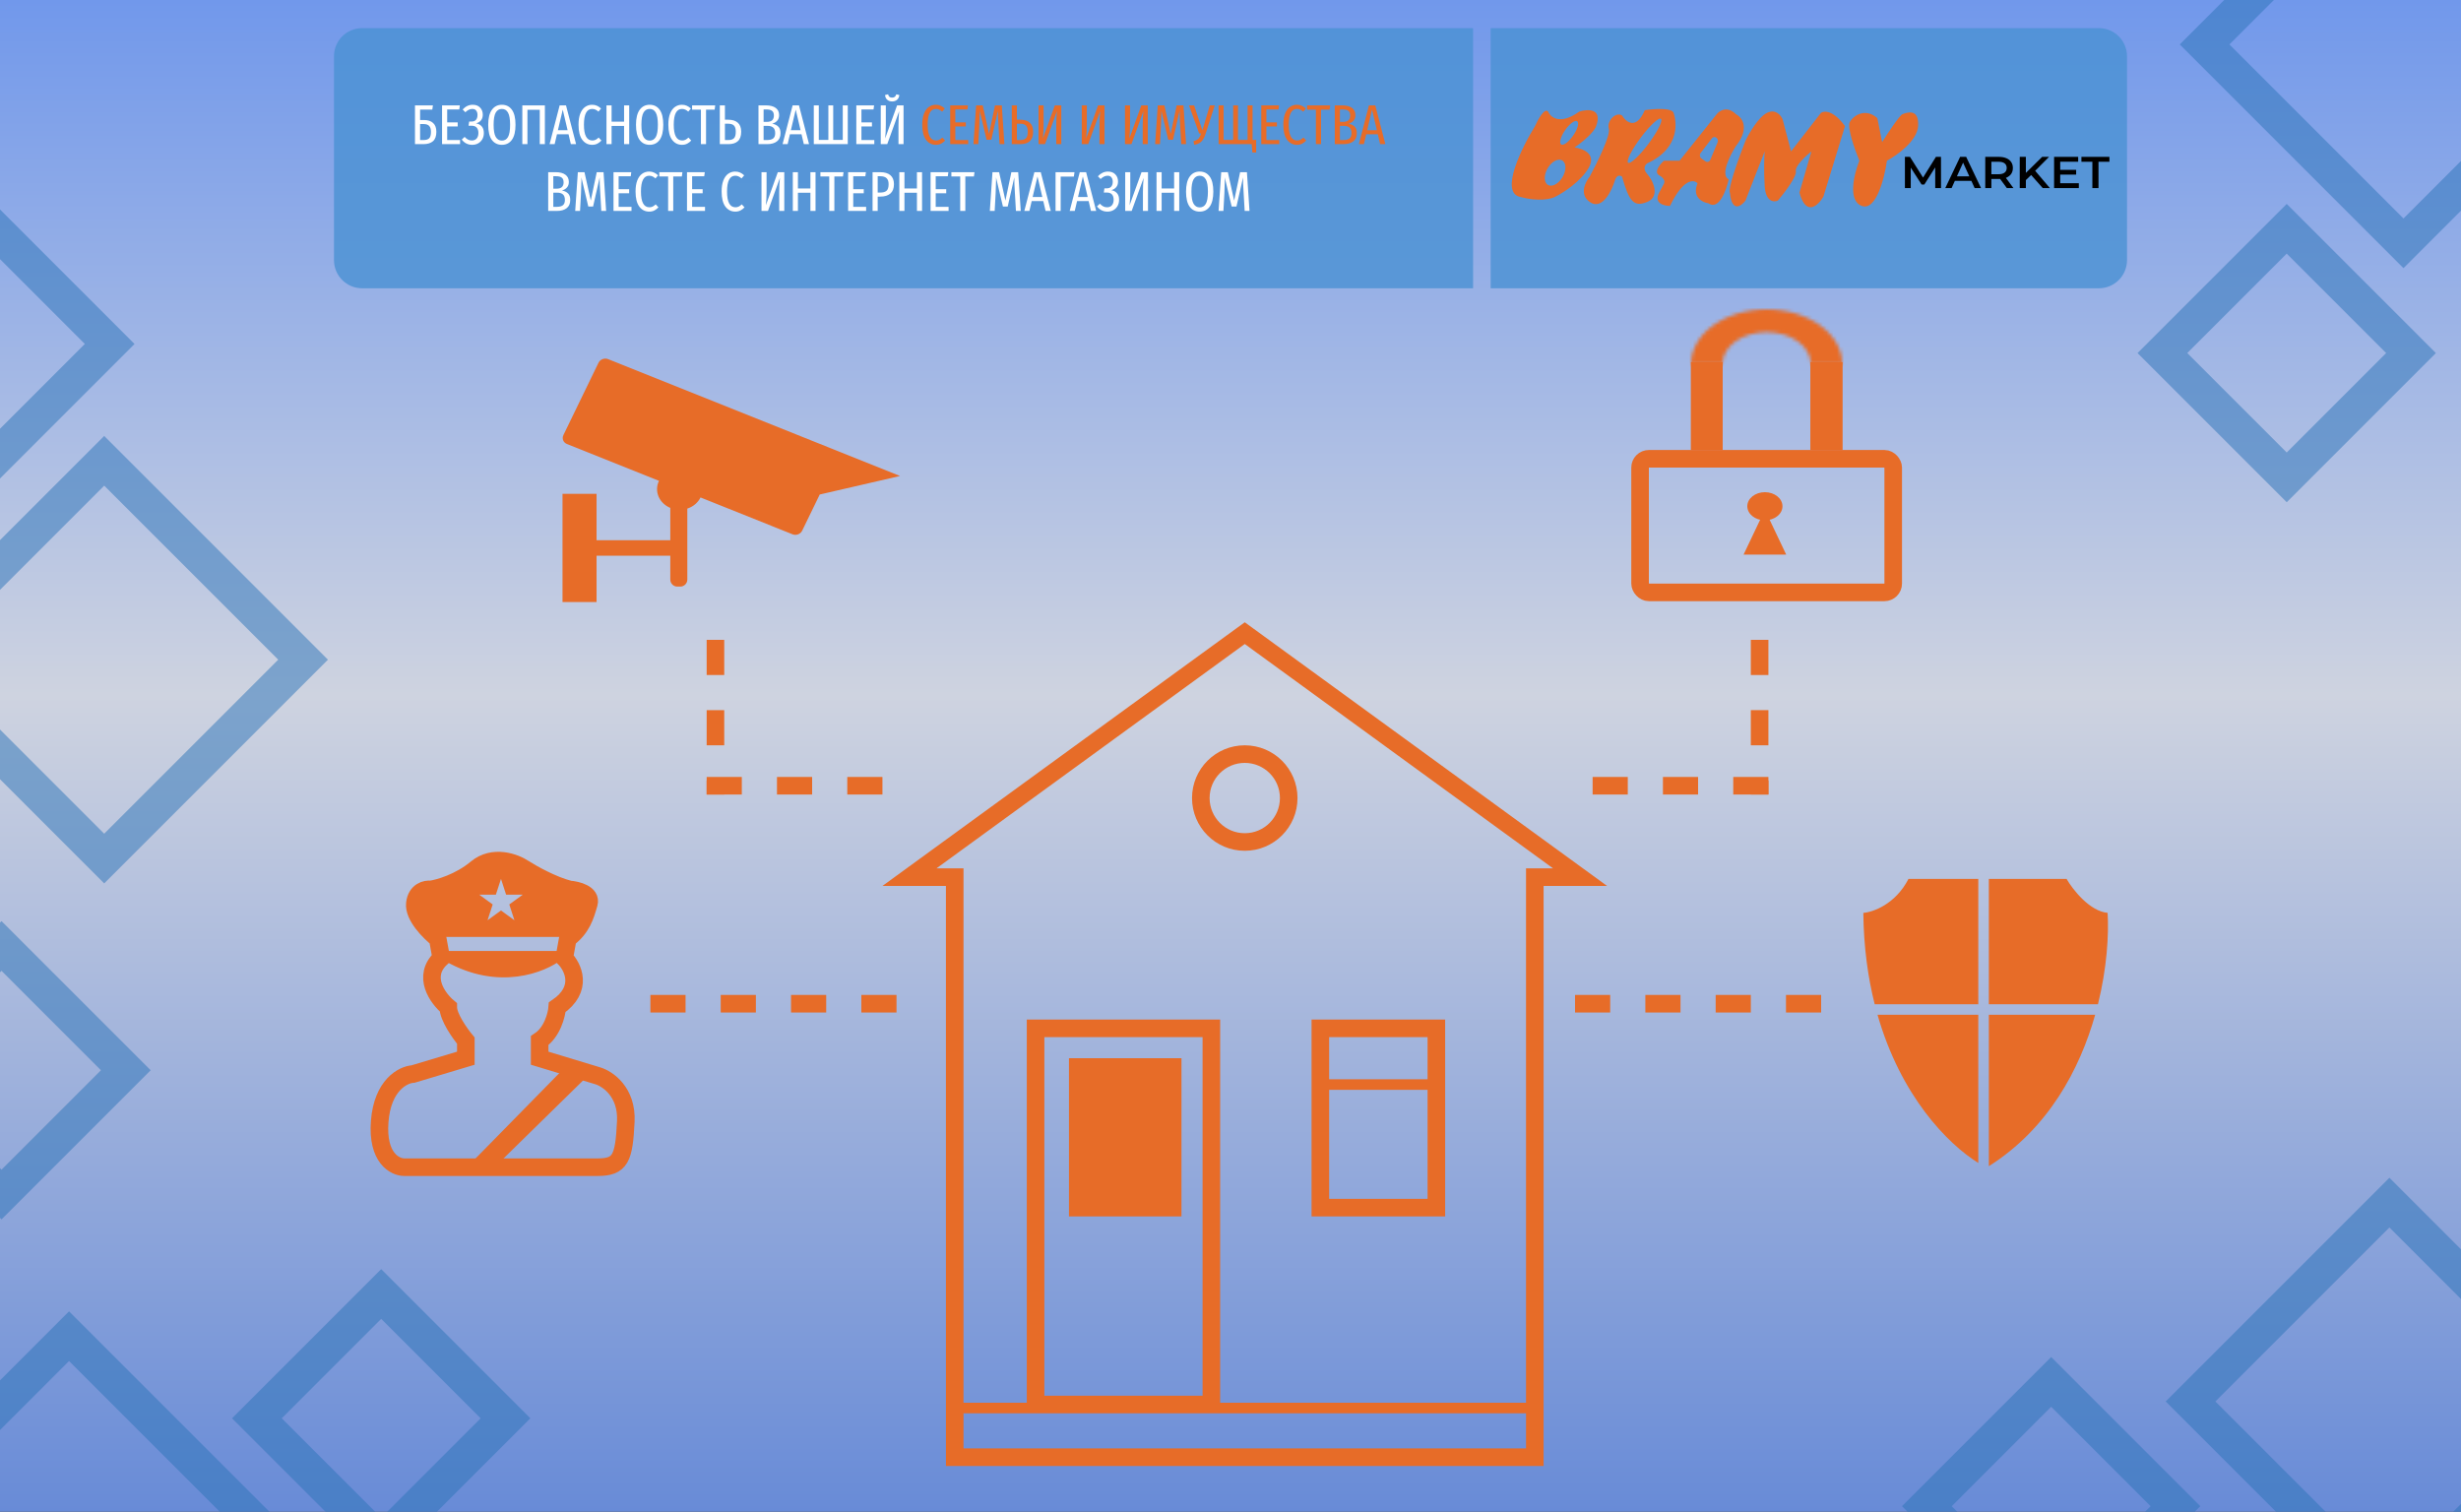 <svg width="700" height="430" viewBox="0 0 700 430" fill="none" xmlns="http://www.w3.org/2000/svg">
<rect x="0" y="0" width="700" height="430" fill="#333333" stroke="none"/>
<g clip-path="url(#clip0_493_2)">
<rect width="700" height="430" fill="url(#paint0_linear_493_2)"/>
<path fill-rule="evenodd" clip-rule="evenodd" d="M354.057 183.184L266.368 247H269.057H274.057L274.057 279L274.057 399H292.057V397V295V290H297.057H342.057H347.057V295V397V399H434.057L434.057 279L434.057 252V247H439.057H441.746L354.057 183.184ZM347.057 402H342.057H297.057H292.057H274.057L274.057 412H434.057V402H347.057ZM259.497 252H269.057V412V417H274.057H434.057H439.057V412V252H448.617H457.114L450.244 247L354.057 177L257.87 247L251 252H259.497ZM297.057 295H342.057V397H297.057V295ZM304.057 301H336.057V346H304.057V301ZM378.057 295H406.057V307H378.057V295ZM378.057 310H406.057V341H378.057V310ZM373.057 290H378.057H406.057H411.057V295V341V346H406.057H378.057H373.057V341V295V290ZM364.057 227C364.057 232.523 359.58 237 354.057 237C348.534 237 344.057 232.523 344.057 227C344.057 221.477 348.534 217 354.057 217C359.58 217 364.057 221.477 364.057 227ZM369.057 227C369.057 235.284 362.341 242 354.057 242C345.773 242 339.057 235.284 339.057 227C339.057 218.716 345.773 212 354.057 212C362.341 212 369.057 218.716 369.057 227Z" fill="#E76C28"/>
<rect x="466.5" y="130.5" width="72" height="38" rx="2.5" stroke="#E76C28" stroke-width="5"/>
<mask id="path-3-inside-1_493_2" fill="white">
<path d="M524 103.5C524 99.389 521.735 95.447 517.703 92.54C513.671 89.633 508.202 88 502.5 88C496.798 88 491.329 89.633 487.297 92.54C483.265 95.447 481 99.389 481 103.5L489.965 103.5C489.965 101.103 491.286 98.805 493.637 97.11C495.987 95.416 499.176 94.463 502.5 94.463C505.824 94.463 509.013 95.416 511.363 97.11C513.714 98.805 515.035 101.103 515.035 103.5H524Z"/>
</mask>
<path d="M524 103.5C524 99.389 521.735 95.447 517.703 92.54C513.671 89.633 508.202 88 502.5 88C496.798 88 491.329 89.633 487.297 92.54C483.265 95.447 481 99.389 481 103.5L489.965 103.5C489.965 101.103 491.286 98.805 493.637 97.11C495.987 95.416 499.176 94.463 502.5 94.463C505.824 94.463 509.013 95.416 511.363 97.11C513.714 98.805 515.035 101.103 515.035 103.5H524Z" stroke="#E76C28" stroke-width="16" mask="url(#path-3-inside-1_493_2)"/>
<rect x="481" y="103" width="9" height="25" fill="#E76C28"/>
<rect x="481" y="103" width="9" height="25" fill="#E76C28"/>
<rect x="481" y="103" width="9" height="25" fill="#E76C28"/>
<rect x="515" y="103" width="9" height="25" fill="#E76C28"/>
<rect x="515" y="103" width="9" height="25" fill="#E76C28"/>
<rect x="515" y="103" width="9" height="25" fill="#E76C28"/>
<ellipse cx="502" cy="144" rx="5" ry="4" fill="#E76C28"/>
<path d="M502 145L508.062 157.75H495.938L502 145Z" fill="#E76C28"/>
<path fill-rule="evenodd" clip-rule="evenodd" d="M239.02 128.593L256 135.39L233.163 140.661L228.178 150.93C227.696 151.924 226.474 152.396 225.448 151.986L161.242 126.284C160.217 125.874 159.776 124.735 160.259 123.742L170.227 103.204C170.709 102.21 171.932 101.737 172.957 102.148L239.02 128.593ZM199.251 141.5C198.561 142.922 197.276 144.038 195.681 144.6C195.62 144.621 195.56 144.642 195.499 144.661V164.852C195.499 165.957 194.604 166.852 193.499 166.852H192.658C191.554 166.852 190.658 165.957 190.658 164.852L190.658 158.06H169.682V171.248H160V140.475H169.682V153.664H190.658L190.658 144.465C189.132 143.831 187.936 142.68 187.328 141.257C186.709 139.807 186.749 138.194 187.439 136.771L193.345 139.136L199.251 141.5Z" fill="#E76C28"/>
<path fill-rule="evenodd" clip-rule="evenodd" d="M565.699 331.713C582.604 321.042 591.568 304.166 595.944 288.647H565.699V331.713ZM565.699 285.647H596.738C599.277 275.402 599.858 265.984 599.485 259.662C594.347 259.179 589.559 253.019 587.807 250H565.699V285.647ZM562.699 250V285.647H533.232C531.302 277.986 530.103 269.34 530 259.662C532.725 259.461 539.109 257.246 542.846 250H562.699ZM562.699 288.647V330.799C553.891 325.301 540.644 311.733 534.038 288.647H562.699Z" fill="#E76C28"/>
<path d="M132.5 296V301L117.5 305.5C114.667 305.667 108.8 308.6 108 319C107.2 329.4 112.333 332 115 332H170C176.5 332 177.5 329.5 178 319C178.4 310.6 172.833 306.833 170 306L153.5 301V296C157.1 293.6 158.333 288.667 158.5 286.5C166.1 281.3 163 275 160.5 272.5L161.5 267C165.5 264 166.5 260.5 167.5 257C168.3 254.2 164.167 253.167 162 253C157.2 251.8 151.333 248.5 149 247C146.5 245.333 140.3 243 135.5 247C130.7 251 124.833 252.667 122.5 253C121.167 252.833 118.4 253.4 118 257C117.6 260.6 122.167 265.167 124.5 267L125.5 272.5C119.9 277.7 124.5 284 127.5 286.5C127.5 289.3 130.833 294 132.5 296Z" stroke="#E76C28" stroke-width="5"/>
<path d="M160 271H126L127 273C141.8 281.4 154.833 276.167 159.5 272.5L160 271Z" fill="#E76C28" stroke="#E76C28"/>
<path fill-rule="evenodd" clip-rule="evenodd" d="M126 266.5H159.5L164 264L167 255L142.5 245L119 255L120.5 263L126 266.5ZM143.959 254.491L142.5 250L141.041 254.491H136.318L140.139 257.267L138.679 261.759L142.5 258.983L146.321 261.759L144.861 257.267L148.682 254.491H143.959Z" fill="#E76C28"/>
<path d="M135 330.5L161.5 303.5L167 305.5L141.5 330.5H135Z" fill="#E76C28" stroke="#E76C28"/>
<line x1="185" y1="285.5" x2="260" y2="285.5" stroke="#E76C28" stroke-width="5" stroke-dasharray="10 10"/>
<line x1="448" y1="285.5" x2="523" y2="285.5" stroke="#E76C28" stroke-width="5" stroke-dasharray="10 10"/>
<line x1="203.5" y1="182" x2="203.5" y2="226" stroke="#E76C28" stroke-width="5" stroke-dasharray="10 10"/>
<line x1="201" y1="223.5" x2="258" y2="223.5" stroke="#E76C28" stroke-width="5" stroke-dasharray="10 10"/>
<line y1="-2.5" x2="44" y2="-2.5" transform="matrix(0 1 1 0 503 182)" stroke="#E76C28" stroke-width="5" stroke-dasharray="10 10"/>
<line y1="-2.5" x2="57" y2="-2.5" transform="matrix(-1 0 0 1 503 226)" stroke="#E76C28" stroke-width="5" stroke-dasharray="10 10"/>
<rect opacity="0.5" x="-26.929" y="187.64" width="80" height="80" transform="rotate(-45 -26.929 187.64)" stroke="#2C75B9" stroke-width="10"/>
<rect opacity="0.5" x="-38.929" y="98.427" width="50" height="49.167" transform="rotate(-45 -38.929 98.427)" stroke="#2C75B9" stroke-width="10"/>
<rect opacity="0.5" x="-36.929" y="436.64" width="80" height="80" transform="rotate(-45 -36.929 436.64)" stroke="#2C75B9" stroke-width="10"/>
<rect opacity="0.5" x="73.071" y="403.427" width="50" height="50" transform="rotate(-45 73.071 403.427)" stroke="#2C75B9" stroke-width="10"/>
<rect opacity="0.5" x="-34.929" y="304.427" width="50" height="50" transform="rotate(-45 -34.929 304.427)" stroke="#2C75B9" stroke-width="10"/>
<rect opacity="0.5" x="627.071" y="12.64" width="80" height="80" transform="rotate(-45 627.071 12.64)" stroke="#2C75B9" stroke-width="10"/>
<rect opacity="0.5" x="615.071" y="100.427" width="50" height="50" transform="rotate(-45 615.071 100.427)" stroke="#2C75B9" stroke-width="10"/>
<rect opacity="0.5" x="623.071" y="398.64" width="80" height="80" transform="rotate(-45 623.071 398.64)" stroke="#2C75B9" stroke-width="10"/>
<rect opacity="0.5" x="548.071" y="428.427" width="50" height="50" transform="rotate(-45 548.071 428.427)" stroke="#2C75B9" stroke-width="10"/>
<path opacity="0.8" d="M95 16C95 11.582 98.582 8 103 8H419V82H103C98.582 82 95 78.418 95 74V16Z" fill="#4A91D3"/>
<path opacity="0.8" d="M424 8H597C601.418 8 605 11.582 605 16V74C605 78.418 601.418 82 597 82H424V8Z" fill="#4A91D3"/>
<path d="M595.146 53.502V46.013H592.035V44.616H600V46.013H596.889V53.502H595.146Z" fill="black"/>
<path d="M585.867 48.31H590.534V49.669H585.867V48.31ZM586.001 52.118H591.298V53.502H584.258V44.616H591.111V46H586.001V52.118Z" fill="black"/>
<path d="M576.044 51.408L575.95 49.453L580.872 44.616H582.829L578.739 48.729L577.774 49.732L576.044 51.408ZM574.489 53.502V44.616H576.232V53.502H574.489ZM581.033 53.502L577.439 49.453L578.592 48.247L583.071 53.502H581.033Z" fill="black"/>
<path d="M564.68 53.502V44.616H568.542C569.374 44.616 570.084 44.743 570.674 44.997C571.273 45.251 571.734 45.615 572.056 46.089C572.377 46.563 572.538 47.125 572.538 47.777C572.538 48.429 572.377 48.992 572.056 49.465C571.734 49.931 571.273 50.291 570.674 50.544C570.084 50.79 569.374 50.913 568.542 50.913H565.646L566.423 50.164V53.502H564.68ZM570.822 53.502L568.448 50.278H570.312L572.699 53.502H570.822ZM566.423 50.341L565.646 49.554H568.462C569.231 49.554 569.807 49.398 570.192 49.084C570.585 48.771 570.782 48.336 570.782 47.777C570.782 47.21 570.585 46.774 570.192 46.47C569.807 46.165 569.231 46.013 568.462 46.013H565.646L566.423 45.2V50.341Z" fill="black"/>
<path d="M553.308 53.502L557.532 44.616H559.249L563.486 53.502H561.662L558.028 45.492H558.726L555.105 53.502H553.308ZM555.253 51.446L555.722 50.151H560.791L561.26 51.446H555.253Z" fill="black"/>
<path d="M541.828 53.502V44.616H543.263L547.366 51.103H546.615L550.652 44.616H552.087L552.1 53.502H550.451L550.437 47.066H550.786L547.353 52.487H546.575L543.089 47.066H543.491V53.502H541.828Z" fill="black"/>
<path fill-rule="evenodd" clip-rule="evenodd" d="M467.844 31.338C465.39 37.087 462.503 34.742 461.366 32.851C459.662 31.716 456.934 34.364 457.616 36.634C458.162 38.449 454.207 46.468 452.161 50.25C450.911 51.763 449.161 55.318 452.161 57.437C455.911 60.084 458.639 53.654 459.321 51.385C459.866 49.569 460.912 49.872 461.366 50.25C463.412 57.437 464.776 58.949 468.526 57.437C472.277 55.923 470.231 51.385 468.526 49.494C467.162 47.981 467.958 46.846 468.526 46.468C478.413 41.929 476.709 33.986 476.027 32.095C475.481 30.582 470.345 30.96 467.844 31.338ZM468.807 41C466.217 44.441 463.655 46.802 463.083 46.273C462.512 45.743 464.147 42.524 466.737 39.083C469.326 35.641 471.888 33.281 472.46 33.81C473.032 34.339 471.396 37.558 468.807 41ZM517.962 32.095L509.439 43.064L507.052 33.986C506.598 32.852 505.075 30.885 502.62 32.095C500.165 33.305 497.506 37.895 496.483 40.038C492.119 51.234 491.71 54.537 492.051 54.789C492.597 60.538 495.233 58.697 496.483 57.059L501.938 43.064C501.825 44.451 501.666 48.359 501.938 52.898C502.211 57.437 504.552 57.563 505.689 57.059C507.507 54.915 511.075 50.25 510.803 48.737C510.53 47.224 513.644 44.325 515.235 43.064L511.826 54.789C513.735 61.749 517.167 58.445 518.644 55.924L524.781 35.877C521.508 31.339 518.872 31.465 517.962 32.095ZM526.145 34.742C525.327 36.255 527.622 42.685 528.872 45.711C527.395 49.367 525.463 57.058 529.554 58.571C533.646 60.084 536.032 50.628 536.714 45.711C539.555 44.198 545.306 40.113 545.578 35.877C545.912 30.698 542.332 32.031 541.218 32.446L541.146 32.473C540.328 32.775 536.941 37.894 535.35 40.416L533.987 33.607C530.577 30.581 527.168 32.851 526.145 34.742ZM449.21 31.746C443.755 35.68 441.027 33.385 440.346 31.746C439.345 30.536 437.428 34.015 436.595 35.907C432.845 41.958 426.708 54.44 432.163 55.953C437.618 57.466 441.255 56.583 442.391 55.953C444.664 54.818 449.755 51.565 451.937 47.632C454.119 43.698 450.119 42.21 447.846 41.958C452.21 38.932 453.756 36.663 453.983 35.907C455.892 30.763 451.597 30.989 449.21 31.746ZM447.371 38.703C446.085 40.504 444.574 41.552 443.998 41.046C443.423 40.539 443.999 38.669 445.286 36.868C446.573 35.068 448.083 34.019 448.659 34.526C449.235 35.032 448.658 36.903 447.371 38.703ZM440.105 52.471C441.167 53.337 443.023 52.538 444.25 50.687C445.477 48.836 445.61 46.633 444.548 45.767C443.486 44.9 441.631 45.699 440.404 47.55C439.177 49.402 439.043 51.605 440.105 52.471ZM493.756 41.551C497.847 36.407 495.46 33.356 493.756 32.473C491.301 30.053 489.096 31.465 488.301 32.473L477.731 45.712H473.299C472.163 46.72 470.299 48.964 471.935 49.872C473.572 50.78 473.527 51.763 473.299 52.142C473.527 51.763 473.572 51.763 471.935 54.789C470.299 57.815 473.299 58.571 475.004 58.571C478.822 50.704 481.823 51.007 482.846 52.142C481.209 56.075 484.209 57.563 485.914 57.815C488.914 59.933 491.028 54.159 491.71 51.007C489.255 49.796 492.051 44.199 493.756 41.551ZM486.933 39.334C487.637 38.416 489.007 39.39 488.549 40.483L486.459 45.478C486.223 46.041 485.578 46.231 485.086 45.881L483.959 45.08C483.467 44.73 483.353 44.001 483.716 43.528L486.933 39.334Z" fill="#E76C28"/>
<path d="M120.58 34.136C121.711 34.136 122.58 34.419 123.188 34.984C123.807 35.539 124.116 36.376 124.116 37.496C124.116 38.712 123.796 39.603 123.156 40.168C122.516 40.723 121.599 41 120.404 41H118.036V29.976H123.14L122.964 31.176H119.492V34.136H120.58ZM120.5 39.832C121.226 39.832 121.754 39.667 122.084 39.336C122.415 39.005 122.58 38.397 122.58 37.512C122.58 36.723 122.41 36.157 122.068 35.816C121.738 35.464 121.226 35.288 120.532 35.288H119.492V39.832H120.5ZM130.795 29.976L130.635 31.144H127.195V34.808H130.187V35.976H127.195V39.832H130.859V41H125.739V29.976H130.795ZM134.314 41.192C133.088 41.192 132.096 40.696 131.338 39.704L132.154 38.936C132.474 39.277 132.794 39.533 133.114 39.704C133.434 39.875 133.797 39.96 134.202 39.96C134.789 39.96 135.248 39.773 135.578 39.4C135.909 39.016 136.074 38.488 136.074 37.816C136.074 37.155 135.914 36.648 135.594 36.296C135.274 35.944 134.794 35.768 134.154 35.768H133.274L133.45 34.568H134.17C134.693 34.568 135.098 34.408 135.386 34.088C135.674 33.757 135.818 33.299 135.818 32.712C135.818 32.2 135.696 31.784 135.45 31.464C135.216 31.144 134.853 30.984 134.362 30.984C134 30.984 133.658 31.064 133.338 31.224C133.018 31.373 132.693 31.608 132.362 31.928L131.594 31.144C132.426 30.248 133.381 29.8 134.458 29.8C135.354 29.8 136.053 30.067 136.554 30.6C137.066 31.133 137.322 31.805 137.322 32.616C137.322 33.288 137.152 33.827 136.81 34.232C136.48 34.637 136.01 34.925 135.402 35.096C136.074 35.203 136.613 35.485 137.018 35.944C137.424 36.392 137.626 37.021 137.626 37.832C137.626 38.493 137.482 39.08 137.194 39.592C136.906 40.093 136.512 40.488 136.01 40.776C135.509 41.053 134.944 41.192 134.314 41.192ZM142.756 29.8C143.972 29.8 144.922 30.275 145.604 31.224C146.287 32.163 146.628 33.587 146.628 35.496C146.628 37.384 146.287 38.808 145.604 39.768C144.922 40.717 143.972 41.192 142.756 41.192C141.54 41.192 140.586 40.723 139.892 39.784C139.21 38.845 138.868 37.421 138.868 35.512C138.868 33.624 139.215 32.2 139.908 31.24C140.602 30.28 141.551 29.8 142.756 29.8ZM142.756 30.984C141.988 30.984 141.402 31.336 140.996 32.04C140.602 32.744 140.404 33.901 140.404 35.512C140.404 37.112 140.607 38.259 141.012 38.952C141.418 39.645 141.999 39.992 142.756 39.992C143.524 39.992 144.106 39.651 144.5 38.968C144.895 38.275 145.092 37.117 145.092 35.496C145.092 33.885 144.895 32.733 144.5 32.04C144.106 31.336 143.524 30.984 142.756 30.984ZM154.984 29.976V41H153.528V31.224H150.024V41H148.568V29.976H154.984ZM162.371 41L161.715 38.2H158.419L157.763 41H156.323L159.187 29.976H160.995L163.859 41H162.371ZM158.691 37.032H161.443L160.067 31.192L158.691 37.032ZM168.412 29.8C168.935 29.8 169.393 29.891 169.788 30.072C170.183 30.243 170.577 30.509 170.972 30.872L170.22 31.752C169.921 31.485 169.633 31.293 169.356 31.176C169.079 31.048 168.775 30.984 168.444 30.984C166.876 30.984 166.092 32.483 166.092 35.48C166.092 38.467 166.892 39.96 168.492 39.96C168.855 39.96 169.169 39.891 169.436 39.752C169.713 39.603 169.996 39.395 170.284 39.128L171.068 39.976C170.748 40.328 170.369 40.621 169.932 40.856C169.495 41.08 169.004 41.192 168.46 41.192C167.276 41.192 166.327 40.712 165.612 39.752C164.908 38.792 164.556 37.368 164.556 35.48C164.556 34.211 164.721 33.155 165.052 32.312C165.393 31.459 165.852 30.829 166.428 30.424C167.015 30.008 167.676 29.8 168.412 29.8ZM177.513 41V35.816H173.961V41H172.505V29.976H173.961V34.616H177.513V29.976H178.969V41H177.513ZM184.788 29.8C186.004 29.8 186.953 30.275 187.636 31.224C188.318 32.163 188.66 33.587 188.66 35.496C188.66 37.384 188.318 38.808 187.636 39.768C186.953 40.717 186.004 41.192 184.788 41.192C183.572 41.192 182.617 40.723 181.924 39.784C181.241 38.845 180.9 37.421 180.9 35.512C180.9 33.624 181.246 32.2 181.94 31.24C182.633 30.28 183.582 29.8 184.788 29.8ZM184.788 30.984C184.02 30.984 183.433 31.336 183.028 32.04C182.633 32.744 182.436 33.901 182.436 35.512C182.436 37.112 182.638 38.259 183.044 38.952C183.449 39.645 184.03 39.992 184.788 39.992C185.556 39.992 186.137 39.651 186.532 38.968C186.926 38.275 187.124 37.117 187.124 35.496C187.124 33.885 186.926 32.733 186.532 32.04C186.137 31.336 185.556 30.984 184.788 30.984ZM193.959 29.8C194.481 29.8 194.94 29.891 195.335 30.072C195.729 30.243 196.124 30.509 196.519 30.872L195.767 31.752C195.468 31.485 195.18 31.293 194.903 31.176C194.625 31.048 194.321 30.984 193.991 30.984C192.423 30.984 191.639 32.483 191.639 35.48C191.639 38.467 192.439 39.96 194.039 39.96C194.401 39.96 194.716 39.891 194.983 39.752C195.26 39.603 195.543 39.395 195.831 39.128L196.615 39.976C196.295 40.328 195.916 40.621 195.479 40.856C195.041 41.08 194.551 41.192 194.007 41.192C192.823 41.192 191.873 40.712 191.159 39.752C190.455 38.792 190.103 37.368 190.103 35.48C190.103 34.211 190.268 33.155 190.599 32.312C190.94 31.459 191.399 30.829 191.975 30.424C192.561 30.008 193.223 29.8 193.959 29.8ZM203.432 29.976L203.272 31.192H200.824V41H199.368V31.192H196.856V29.976H203.432ZM207.155 34.056C208.329 34.056 209.23 34.339 209.859 34.904C210.499 35.469 210.819 36.317 210.819 37.448C210.819 38.685 210.505 39.587 209.875 40.152C209.257 40.717 208.361 41 207.187 41H204.739V29.976H206.195V34.056H207.155ZM207.203 39.832C207.907 39.832 208.43 39.661 208.771 39.32C209.113 38.979 209.283 38.36 209.283 37.464C209.283 36.643 209.113 36.061 208.771 35.72C208.43 35.368 207.891 35.192 207.155 35.192H206.195V39.832H207.203ZM219.643 35.176C220.39 35.325 220.971 35.608 221.387 36.024C221.803 36.429 222.011 37.048 222.011 37.88C222.011 38.915 221.67 39.693 220.987 40.216C220.315 40.739 219.387 41 218.203 41H215.739V29.976H217.835C219.051 29.976 219.985 30.216 220.635 30.696C221.286 31.176 221.611 31.864 221.611 32.76C221.611 33.389 221.435 33.907 221.083 34.312C220.742 34.717 220.262 35.005 219.643 35.176ZM217.195 31.128V34.664H218.139C218.801 34.664 219.297 34.515 219.627 34.216C219.958 33.907 220.123 33.459 220.123 32.872C220.123 32.243 219.947 31.795 219.595 31.528C219.254 31.261 218.715 31.128 217.979 31.128H217.195ZM218.203 39.832C218.95 39.832 219.515 39.688 219.899 39.4C220.294 39.101 220.491 38.595 220.491 37.88C220.491 37.144 220.305 36.616 219.931 36.296C219.569 35.965 219.009 35.8 218.251 35.8H217.195V39.832H218.203ZM228.637 41L227.981 38.2H224.685L224.029 41H222.589L225.453 29.976H227.261L230.125 41H228.637ZM224.957 37.032H227.709L226.333 31.192L224.957 37.032ZM241.138 29.976V41H231.474V29.976H232.898V39.8H235.618V29.976H236.994V39.8H239.714V29.976H241.138ZM248.624 29.976L248.464 31.144H245.024V34.808H248.016V35.976H245.024V39.832H248.688V41H243.568V29.976H248.624ZM257.001 41H255.561V35.576C255.561 34.243 255.625 32.925 255.753 31.624L252.361 41H250.521V29.976H251.961V35.416C251.961 36.803 251.897 38.125 251.769 39.384L255.161 29.976H257.001V41ZM253.753 28.856C253.187 28.856 252.723 28.696 252.361 28.376C251.998 28.056 251.79 27.608 251.737 27.032L252.601 26.824C252.686 27.165 252.819 27.411 253.001 27.56C253.193 27.699 253.443 27.768 253.753 27.768C254.062 27.768 254.313 27.693 254.505 27.544C254.707 27.395 254.851 27.155 254.937 26.824L255.801 27.032C255.747 27.608 255.534 28.056 255.161 28.376C254.798 28.696 254.329 28.856 253.753 28.856ZM159.831 54.176C160.578 54.325 161.159 54.608 161.575 55.024C161.991 55.429 162.199 56.048 162.199 56.88C162.199 57.915 161.858 58.693 161.175 59.216C160.503 59.739 159.575 60 158.391 60H155.927V48.976H158.023C159.239 48.976 160.172 49.216 160.823 49.696C161.474 50.176 161.799 50.864 161.799 51.76C161.799 52.389 161.623 52.907 161.271 53.312C160.93 53.717 160.45 54.005 159.831 54.176ZM157.383 50.128V53.664H158.327C158.988 53.664 159.484 53.515 159.815 53.216C160.146 52.907 160.311 52.459 160.311 51.872C160.311 51.243 160.135 50.795 159.783 50.528C159.442 50.261 158.903 50.128 158.167 50.128H157.383ZM158.391 58.832C159.138 58.832 159.703 58.688 160.087 58.4C160.482 58.101 160.679 57.595 160.679 56.88C160.679 56.144 160.492 55.616 160.119 55.296C159.756 54.965 159.196 54.8 158.439 54.8H157.383V58.832H158.391ZM172.407 60H171.031L170.743 54.992C170.604 52.923 170.545 51.413 170.567 50.464L168.695 58.752H167.335L165.367 50.448L165.383 51.184C165.383 52.016 165.34 53.317 165.255 55.088L164.983 60H163.607L164.359 48.976H166.247L168.039 57.056L169.735 48.976H171.671L172.407 60ZM179.561 48.976L179.401 50.144H175.961V53.808H178.953V54.976H175.961V58.832H179.625V60H174.505V48.976H179.561ZM184.631 48.8C185.153 48.8 185.612 48.891 186.007 49.072C186.401 49.243 186.796 49.509 187.191 49.872L186.439 50.752C186.14 50.485 185.852 50.293 185.575 50.176C185.297 50.048 184.993 49.984 184.663 49.984C183.095 49.984 182.311 51.483 182.311 54.48C182.311 57.467 183.111 58.96 184.711 58.96C185.073 58.96 185.388 58.891 185.655 58.752C185.932 58.603 186.215 58.395 186.503 58.128L187.287 58.976C186.967 59.328 186.588 59.621 186.151 59.856C185.713 60.08 185.223 60.192 184.679 60.192C183.495 60.192 182.545 59.712 181.831 58.752C181.127 57.792 180.775 56.368 180.775 54.48C180.775 53.211 180.94 52.155 181.271 51.312C181.612 50.459 182.071 49.829 182.647 49.424C183.233 49.008 183.895 48.8 184.631 48.8ZM194.104 48.976L193.944 50.192H191.496V60H190.04V50.192H187.528V48.976H194.104ZM200.467 48.976L200.307 50.144H196.867V53.808H199.859V54.976H196.867V58.832H200.531V60H195.411V48.976H200.467ZM209.115 48.8C209.638 48.8 210.096 48.891 210.491 49.072C210.886 49.243 211.28 49.509 211.675 49.872L210.923 50.752C210.624 50.485 210.336 50.293 210.059 50.176C209.782 50.048 209.478 49.984 209.147 49.984C207.579 49.984 206.795 51.483 206.795 54.48C206.795 57.467 207.595 58.96 209.195 58.96C209.558 58.96 209.872 58.891 210.139 58.752C210.416 58.603 210.699 58.395 210.987 58.128L211.771 58.976C211.451 59.328 211.072 59.621 210.635 59.856C210.198 60.08 209.707 60.192 209.163 60.192C207.979 60.192 207.03 59.712 206.315 58.752C205.611 57.792 205.259 56.368 205.259 54.48C205.259 53.211 205.424 52.155 205.755 51.312C206.096 50.459 206.555 49.829 207.131 49.424C207.718 49.008 208.379 48.8 209.115 48.8ZM223.079 60H221.639V54.576C221.639 53.243 221.703 51.925 221.831 50.624L218.439 60H216.599V48.976H218.039V54.416C218.039 55.803 217.975 57.125 217.847 58.384L221.239 48.976H223.079V60ZM230.513 60V54.816H226.961V60H225.505V48.976H226.961V53.616H230.513V48.976H231.969V60H230.513ZM239.932 48.976L239.772 50.192H237.324V60H235.868V50.192H233.356V48.976H239.932ZM246.295 48.976L246.135 50.144H242.695V53.808H245.687V54.976H242.695V58.832H246.359V60H241.239V48.976H246.295ZM250.337 48.976C251.627 48.976 252.603 49.264 253.265 49.84C253.937 50.416 254.273 51.264 254.273 52.384C254.273 53.579 253.931 54.469 253.249 55.056C252.577 55.632 251.617 55.92 250.369 55.92H249.649V60H248.193V48.976H250.337ZM250.369 54.768C251.19 54.768 251.793 54.597 252.177 54.256C252.561 53.904 252.753 53.285 252.753 52.4C252.753 51.6 252.555 51.024 252.161 50.672C251.777 50.309 251.179 50.128 250.369 50.128H249.649V54.768H250.369ZM260.81 60V54.816H257.258V60H255.802V48.976H257.258V53.616H260.81V48.976H262.266V60H260.81ZM269.749 48.976L269.589 50.144H266.149V53.808H269.141V54.976H266.149V58.832H269.813V60H264.693V48.976H269.749ZM277.182 48.976L277.022 50.192H274.574V60H273.118V50.192H270.606V48.976H277.182ZM290.344 60H288.968L288.68 54.992C288.541 52.923 288.483 51.413 288.504 50.464L286.632 58.752H285.272L283.304 50.448L283.32 51.184C283.32 52.016 283.277 53.317 283.192 55.088L282.92 60H281.544L282.296 48.976H284.184L285.976 57.056L287.672 48.976H289.608L290.344 60ZM297.403 60L296.747 57.2H293.451L292.795 60H291.355L294.219 48.976H296.027L298.891 60H297.403ZM293.723 56.032H296.475L295.099 50.192L293.723 56.032ZM305.631 48.976L305.439 50.24H301.695V60H300.239V48.976H305.631ZM310.309 60L309.653 57.2H306.357L305.701 60H304.261L307.125 48.976H308.933L311.797 60H310.309ZM306.629 56.032H309.381L308.005 50.192L306.629 56.032ZM315.002 60.192C313.775 60.192 312.783 59.696 312.026 58.704L312.842 57.936C313.162 58.277 313.482 58.533 313.802 58.704C314.122 58.875 314.484 58.96 314.89 58.96C315.476 58.96 315.935 58.773 316.266 58.4C316.596 58.016 316.762 57.488 316.762 56.816C316.762 56.155 316.602 55.648 316.282 55.296C315.962 54.944 315.482 54.768 314.842 54.768H313.962L314.138 53.568H314.858C315.38 53.568 315.786 53.408 316.074 53.088C316.362 52.757 316.506 52.299 316.506 51.712C316.506 51.2 316.383 50.784 316.138 50.464C315.903 50.144 315.54 49.984 315.05 49.984C314.687 49.984 314.346 50.064 314.026 50.224C313.706 50.373 313.38 50.608 313.05 50.928L312.282 50.144C313.114 49.248 314.068 48.8 315.146 48.8C316.042 48.8 316.74 49.067 317.242 49.6C317.754 50.133 318.01 50.805 318.01 51.616C318.01 52.288 317.839 52.827 317.498 53.232C317.167 53.637 316.698 53.925 316.09 54.096C316.762 54.203 317.3 54.485 317.706 54.944C318.111 55.392 318.314 56.021 318.314 56.832C318.314 57.493 318.17 58.08 317.882 58.592C317.594 59.093 317.199 59.488 316.698 59.776C316.196 60.053 315.631 60.192 315.002 60.192ZM326.532 60H325.092V54.576C325.092 53.243 325.156 51.925 325.284 50.624L321.892 60H320.052V48.976H321.492V54.416C321.492 55.803 321.428 57.125 321.3 58.384L324.692 48.976H326.532V60ZM333.966 60V54.816H330.414V60H328.958V48.976H330.414V53.616H333.966V48.976H335.422V60H333.966ZM341.241 48.8C342.457 48.8 343.406 49.275 344.089 50.224C344.771 51.163 345.113 52.587 345.113 54.496C345.113 56.384 344.771 57.808 344.089 58.768C343.406 59.717 342.457 60.192 341.241 60.192C340.025 60.192 339.07 59.723 338.377 58.784C337.694 57.845 337.353 56.421 337.353 54.512C337.353 52.624 337.699 51.2 338.393 50.24C339.086 49.28 340.035 48.8 341.241 48.8ZM341.241 49.984C340.473 49.984 339.886 50.336 339.481 51.04C339.086 51.744 338.889 52.901 338.889 54.512C338.889 56.112 339.091 57.259 339.497 57.952C339.902 58.645 340.483 58.992 341.241 58.992C342.009 58.992 342.59 58.651 342.985 57.968C343.379 57.275 343.577 56.117 343.577 54.496C343.577 52.885 343.379 51.733 342.985 51.04C342.59 50.336 342.009 49.984 341.241 49.984ZM355.407 60H354.031L353.743 54.992C353.604 52.923 353.545 51.413 353.567 50.464L351.695 58.752H350.335L348.367 50.448L348.383 51.184C348.383 52.016 348.34 53.317 348.255 55.088L347.983 60H346.607L347.359 48.976H349.247L351.039 57.056L352.735 48.976H354.671L355.407 60Z" fill="white"/>
<path d="M266.178 29.8C266.7 29.8 267.159 29.891 267.554 30.072C267.948 30.243 268.343 30.509 268.738 30.872L267.986 31.752C267.687 31.485 267.399 31.293 267.122 31.176C266.844 31.048 266.54 30.984 266.21 30.984C264.642 30.984 263.858 32.483 263.858 35.48C263.858 38.467 264.658 39.96 266.258 39.96C266.62 39.96 266.935 39.891 267.202 39.752C267.479 39.603 267.762 39.395 268.05 39.128L268.834 39.976C268.514 40.328 268.135 40.621 267.698 40.856C267.26 41.08 266.77 41.192 266.226 41.192C265.042 41.192 264.092 40.712 263.378 39.752C262.674 38.792 262.322 37.368 262.322 35.48C262.322 34.211 262.487 33.155 262.818 32.312C263.159 31.459 263.618 30.829 264.194 30.424C264.78 30.008 265.442 29.8 266.178 29.8ZM275.327 29.976L275.167 31.144H271.727V34.808H274.719V35.976H271.727V39.832H275.391V41H270.271V29.976H275.327ZM285.688 41H284.312L284.024 35.992C283.885 33.923 283.826 32.413 283.848 31.464L281.976 39.752H280.616L278.648 31.448L278.664 32.184C278.664 33.016 278.621 34.317 278.536 36.088L278.264 41H276.888L277.64 29.976H279.528L281.32 38.056L283.016 29.976H284.952L285.688 41ZM290.202 34.056C291.376 34.056 292.277 34.339 292.906 34.904C293.546 35.469 293.866 36.317 293.866 37.448C293.866 38.685 293.552 39.587 292.922 40.152C292.304 40.717 291.408 41 290.234 41H287.786V29.976H289.242V34.056H290.202ZM290.25 39.832C290.954 39.832 291.477 39.661 291.818 39.32C292.16 38.979 292.33 38.36 292.33 37.464C292.33 36.643 292.16 36.061 291.818 35.72C291.477 35.368 290.938 35.192 290.202 35.192H289.242V39.832H290.25ZM301.876 41H300.436V35.576C300.436 34.243 300.5 32.925 300.628 31.624L297.236 41H295.396V29.976H296.836V35.416C296.836 36.803 296.772 38.125 296.644 39.384L300.036 29.976H301.876V41ZM314.173 41H312.733V35.576C312.733 34.243 312.797 32.925 312.925 31.624L309.533 41H307.693V29.976H309.133V35.416C309.133 36.803 309.069 38.125 308.941 39.384L312.333 29.976H314.173V41ZM326.469 41H325.029V35.576C325.029 34.243 325.093 32.925 325.221 31.624L321.829 41H319.989V29.976H321.429V35.416C321.429 36.803 321.365 38.125 321.237 39.384L324.629 29.976H326.469V41ZM337.36 41H335.984L335.696 35.992C335.557 33.923 335.498 32.413 335.52 31.464L333.648 39.752H332.288L330.32 31.448L330.336 32.184C330.336 33.016 330.293 34.317 330.208 36.088L329.936 41H328.56L329.312 29.976H331.2L332.992 38.056L334.688 29.976H336.624L337.36 41ZM342.93 38.008C342.696 38.733 342.44 39.309 342.162 39.736C341.885 40.152 341.549 40.472 341.154 40.696C340.77 40.92 340.28 41.085 339.682 41.192L339.474 40.152C340.093 39.992 340.552 39.763 340.85 39.464C341.16 39.155 341.416 38.659 341.618 37.976H341.09L338.194 29.976H339.65L342.002 37.08L344.114 29.976H345.522L342.93 38.008ZM356.278 39.8H357.302V43.384H356.23L356.022 41H346.614V29.976H348.038V39.8H350.758V29.976H352.134V39.8H354.854V29.976H356.278V39.8ZM363.811 29.976L363.651 31.144H360.211V34.808H363.203V35.976H360.211V39.832H363.875V41H358.755V29.976H363.811ZM368.881 29.8C369.403 29.8 369.862 29.891 370.257 30.072C370.651 30.243 371.046 30.509 371.441 30.872L370.689 31.752C370.39 31.485 370.102 31.293 369.825 31.176C369.547 31.048 369.243 30.984 368.913 30.984C367.345 30.984 366.561 32.483 366.561 35.48C366.561 38.467 367.361 39.96 368.961 39.96C369.323 39.96 369.638 39.891 369.905 39.752C370.182 39.603 370.465 39.395 370.753 39.128L371.537 39.976C371.217 40.328 370.838 40.621 370.401 40.856C369.963 41.08 369.473 41.192 368.929 41.192C367.745 41.192 366.795 40.712 366.081 39.752C365.377 38.792 365.025 37.368 365.025 35.48C365.025 34.211 365.19 33.155 365.521 32.312C365.862 31.459 366.321 30.829 366.897 30.424C367.483 30.008 368.145 29.8 368.881 29.8ZM378.354 29.976L378.194 31.192H375.746V41H374.29V31.192H371.778V29.976H378.354ZM383.565 35.176C384.312 35.325 384.893 35.608 385.309 36.024C385.725 36.429 385.933 37.048 385.933 37.88C385.933 38.915 385.592 39.693 384.909 40.216C384.237 40.739 383.309 41 382.125 41H379.661V29.976H381.757C382.973 29.976 383.907 30.216 384.557 30.696C385.208 31.176 385.533 31.864 385.533 32.76C385.533 33.389 385.357 33.907 385.005 34.312C384.664 34.717 384.184 35.005 383.565 35.176ZM381.117 31.128V34.664H382.061C382.723 34.664 383.219 34.515 383.549 34.216C383.88 33.907 384.045 33.459 384.045 32.872C384.045 32.243 383.869 31.795 383.517 31.528C383.176 31.261 382.637 31.128 381.901 31.128H381.117ZM382.125 39.832C382.872 39.832 383.437 39.688 383.821 39.4C384.216 39.101 384.413 38.595 384.413 37.88C384.413 37.144 384.227 36.616 383.853 36.296C383.491 35.965 382.931 35.8 382.173 35.8H381.117V39.832H382.125ZM392.559 41L391.903 38.2H388.607L387.951 41H386.511L389.375 29.976H391.183L394.047 41H392.559ZM388.879 37.032H391.631L390.255 31.192L388.879 37.032Z" fill="#E76C28"/>
</g>
<defs>
<linearGradient id="paint0_linear_493_2" x1="350" y1="0" x2="350" y2="430" gradientUnits="userSpaceOnUse">
<stop stop-color="#7198EB"/>
<stop offset="0.46" stop-color="#CED3E0"/>
<stop offset="1" stop-color="#688BD7"/>
</linearGradient>
<clipPath id="clip0_493_2">
<rect width="700" height="430" fill="white"/>
</clipPath>
</defs>
</svg>
